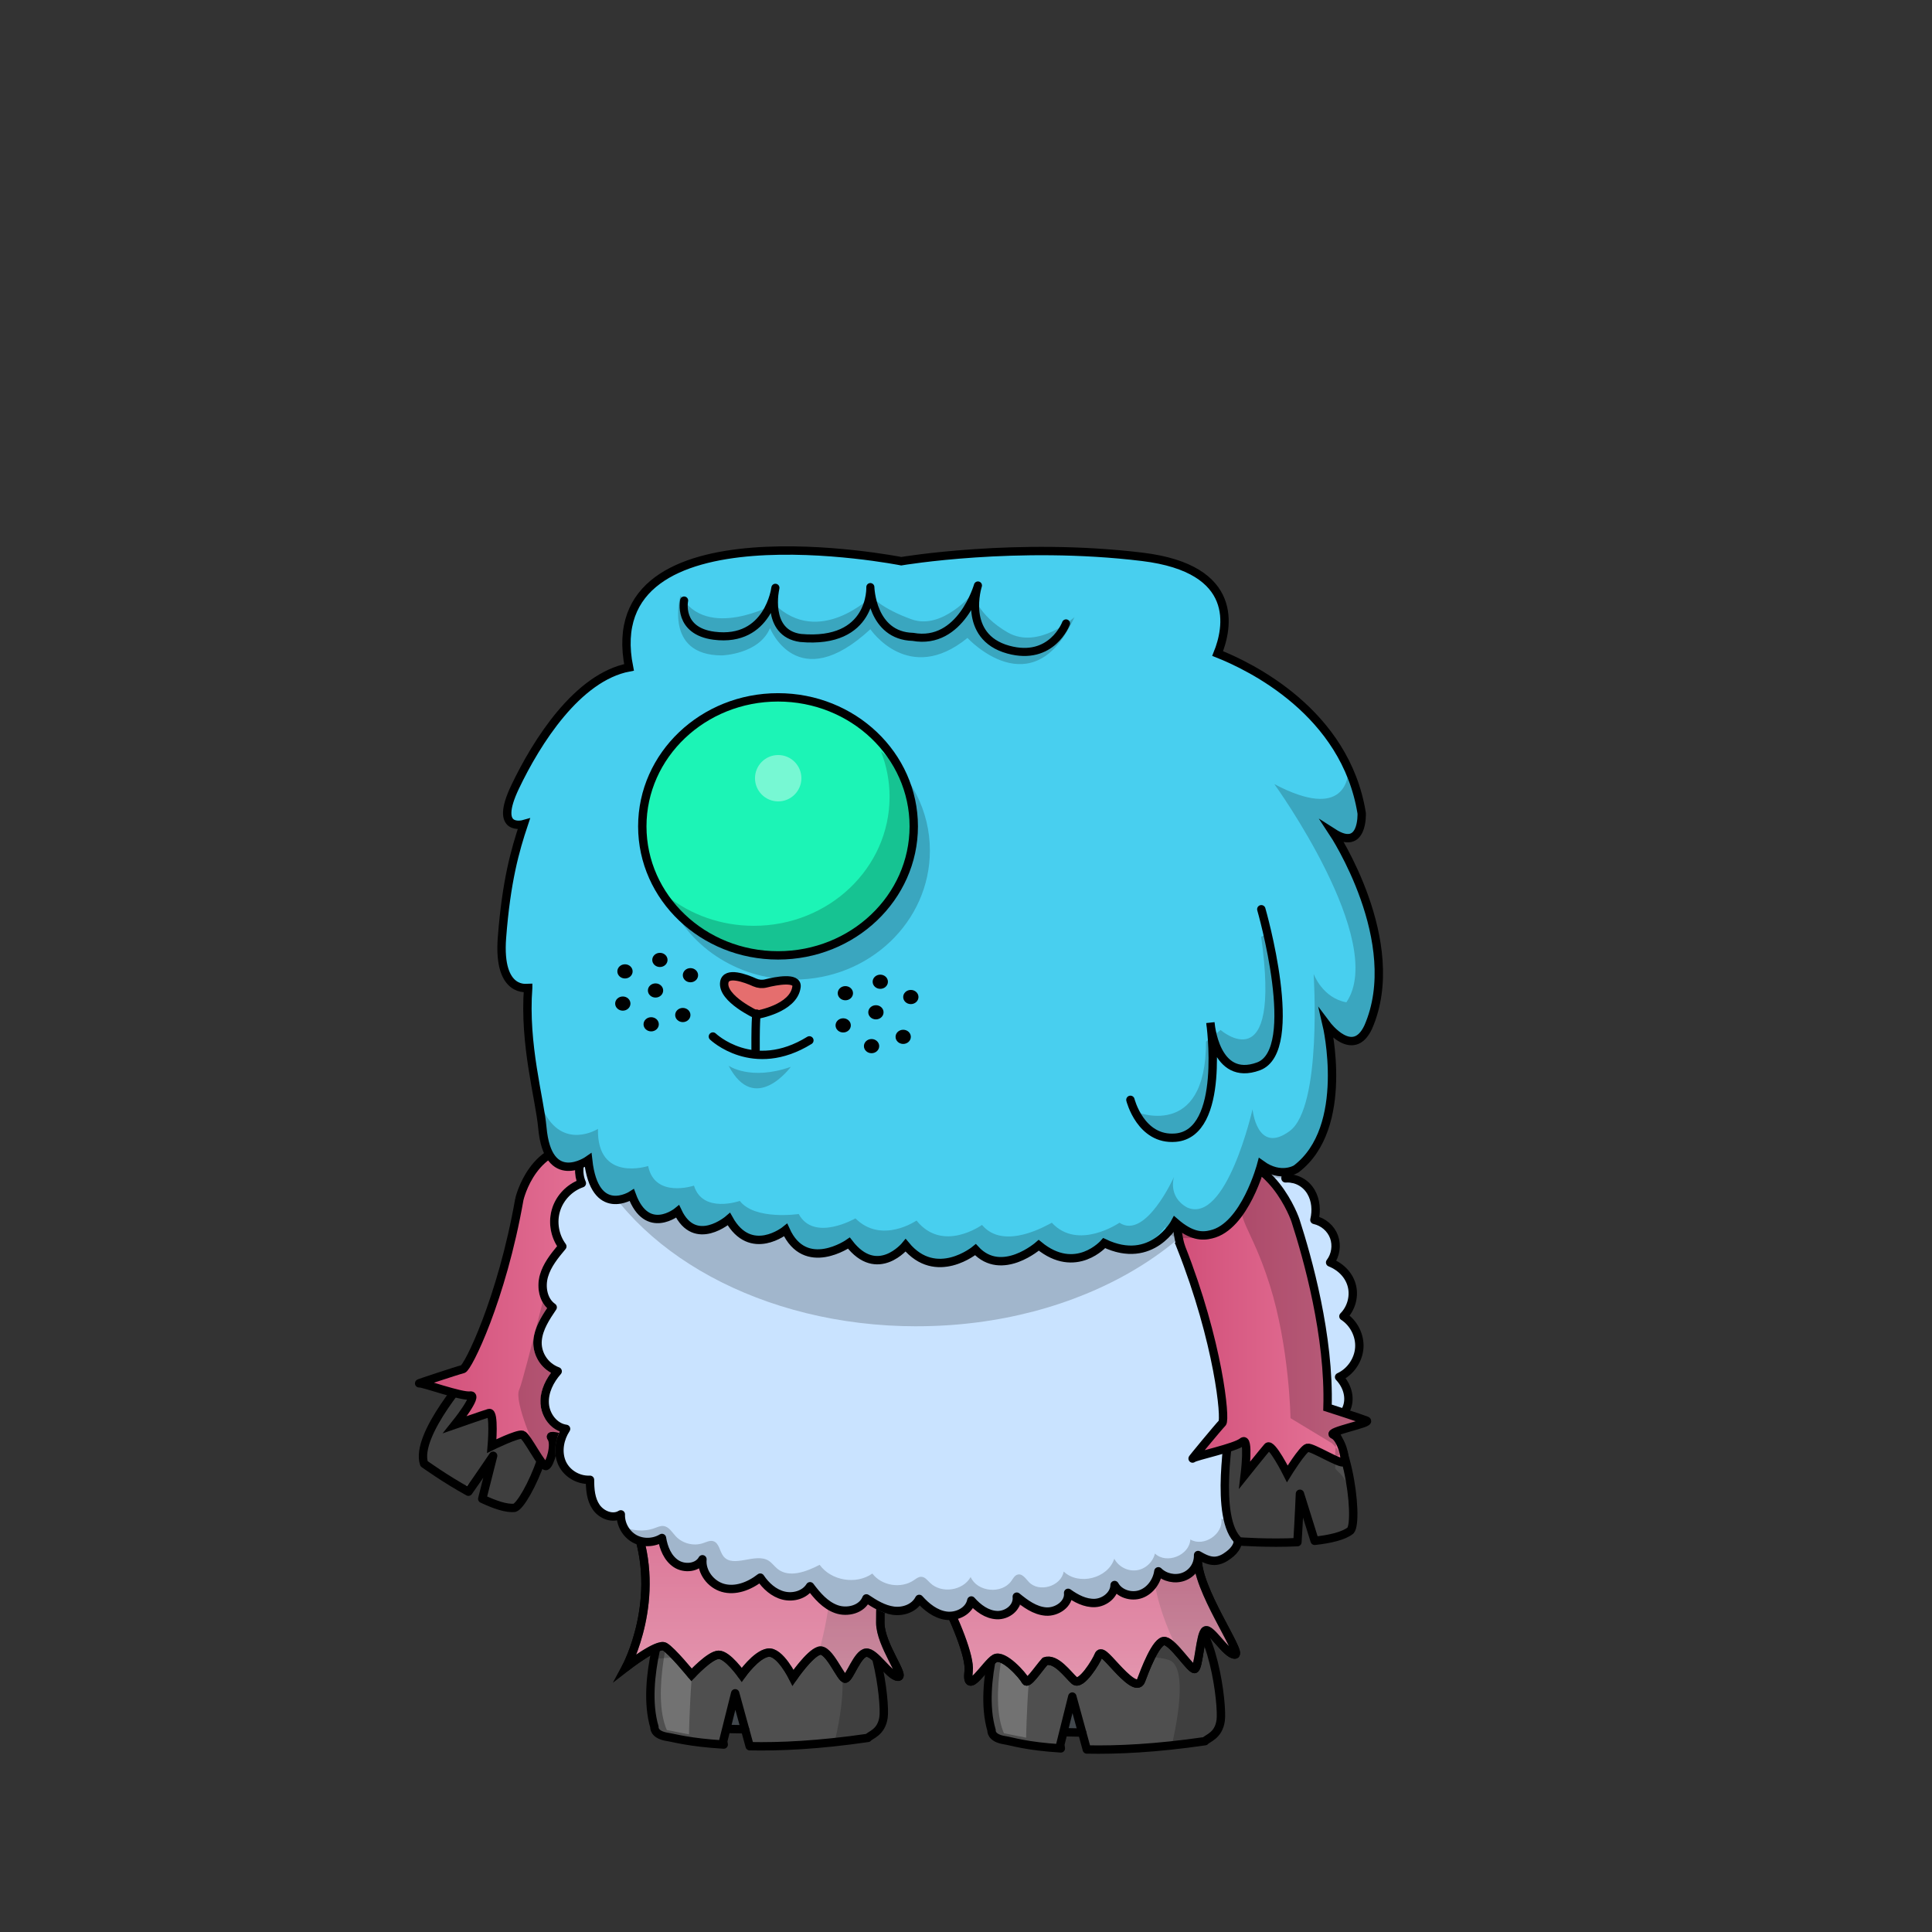 <svg xmlns="http://www.w3.org/2000/svg" xmlns:xlink="http://www.w3.org/1999/xlink" viewBox="0 0 3000 3000" width="100%" height="100%"><rect x="0" y="0" width="3000" height="3000" fill="#333333" stroke="none"/>  <g id="Two-Hoof" class="legs">  <defs>   <style>    .leg-color {     fill: #d14f79;    }   </style>   <linearGradient id="two-hoof-linear-gradient" x1="1441.68" y1="2060.12" x2="1441.68" y2="2614.36" gradientUnits="userSpaceOnUse">    <stop offset="0" stop-color="#fff" stop-opacity="0"/>    <stop offset="1" stop-color="#fff" stop-opacity=".4"/>   </linearGradient>  </defs>  <g>   <g>    <g>     <g>      <polygon points="1141.58 2629.35 1156.9 2685.23 1156.83 2685.25 1128.6 2684.69 1127.8 2684.49 1141.58 2629.35" style="fill: #41474c;"/>      <path d="M1123.8,2708.97c-54.15-3.34-75.83-10.1-87.25-11.86-22.02-3.39-20.33-15.25-20.33-15.25-22.02-74.54,20.33-182.96,20.33-182.96,79.62-22.02,225.32-20.33,274.45-5.08,49.12,15.24,64.37,149.08,60.98,172.8-3.38,23.71-20.33,27.1-24.31,31.99-75.98,11.12-136.57,13.88-183.56,12.9l-7.21-26.28-15.32-55.88-13.78,55.14-4.85,19.4,.85,5.08Z" style="fill: #4f4f4f;"/>     </g>     <g>      <path d="M1156.9,2685.23l7.21,26.28c46.99,.98,107.58-1.78,183.56-12.9,3.98-4.89,20.93-8.28,24.31-31.99,3.39-23.72-11.86-157.56-60.98-172.8-49.13-15.25-194.83-16.94-274.45,5.08,0,0-42.35,108.42-20.33,182.96,0,0-1.69,11.86,20.33,15.25,11.42,1.76,33.1,8.52,87.25,11.86l-.85-5.08,4.85-19.4,13.78-55.14,15.32,55.88Z" style="fill: none; stroke: #000; stroke-linecap: round; stroke-linejoin: round; stroke-width: 13px;"/>      <line x1="1128.6" y1="2684.69" x2="1156.83" y2="2685.25" style="fill: none; stroke: #000; stroke-linecap: round; stroke-linejoin: round; stroke-width: 13px;"/>     </g>    </g>    <path d="M1043.33,2516.97s-32.75,111.81-7.91,169.41l34.45,6.78s2.82-160.38,22.59-185.22l-49.13,9.04Z" style="fill: #fff; opacity: .2;"/>    <path d="M1296.88,2701.06s26.54-107.29-1.13-126.49-277.27,1.13-277.27,1.13l23.72-76.8s123.11-32.19,234.35-11.29c43.48,10.73,63.25,12.42,76.24,62.12s29.93,119.15,11.86,136.66-67.76,14.68-67.76,14.68Z" style="opacity: .2;"/>   </g>   <g>    <g>     <g>      <path d="M1895.46,2671.7c-3.38,23.71-20.33,27.1-24.31,31.99-75.98,11.12-136.57,13.88-183.56,12.9l-7.21-26.28-15.32-55.88-13.78,55.14-4.85,19.4,.85,5.93c-54.15-3.34-75.83-10.95-87.25-12.71-22.02-3.39-20.33-15.25-20.33-15.25-22.02-74.54,20.33-182.96,20.33-182.96,79.62-22.02,225.32-20.33,274.45-5.08,49.12,15.24,64.37,149.08,60.98,172.8Z" style="fill: #4f4f4f;"/>      <polygon points="1665.06 2634.43 1680.38 2690.31 1680.31 2690.33 1652.08 2689.77 1651.28 2689.57 1665.06 2634.43" style="fill: #41474c;"/>     </g>     <g>      <path d="M1680.38,2690.31l7.21,26.28c46.99,.98,107.58-1.78,183.56-12.9,3.98-4.89,20.93-8.28,24.31-31.99,3.39-23.72-11.86-157.56-60.98-172.8-49.13-15.25-194.83-16.94-274.45,5.08,0,0-42.35,108.42-20.33,182.96,0,0-1.69,11.86,20.33,15.25,11.42,1.76,33.1,9.37,87.25,12.71l-.85-5.93,4.85-19.4,13.78-55.14,15.32,55.88Z" style="fill: none; stroke: #000; stroke-linecap: round; stroke-linejoin: round; stroke-width: 13px;"/>      <line x1="1652.08" y1="2689.77" x2="1680.31" y2="2690.33" style="fill: none; stroke: #000; stroke-linecap: round; stroke-linejoin: round; stroke-width: 13px;"/>     </g>    </g>    <path d="M1566.81,2522.05s-32.75,111.81-7.91,169.41l34.45,6.78s2.82-160.38,22.59-185.22l-49.13,9.04Z" style="fill: #fff; opacity: .2;"/>    <path d="M1820.36,2706.15s26.54-107.29-1.13-126.49-277.27,1.13-277.27,1.13l23.72-76.8s123.11-32.19,234.35-11.29c43.48,10.73,63.25,12.42,76.24,62.12s29.93,119.15,11.86,136.66c-18.07,17.51-67.76,14.68-67.76,14.68Z" style="opacity: .2;"/>   </g>   <path class="leg-color" d="M978.95,2136.49s-37.27,115.29,6.78,230.59c44.05,115.29-13.55,221.6-13.55,221.6,0,0,48.75-38.14,59.95-31.8,11.2,6.34,41.7,43.77,41.7,43.77,0,0,28.18-30.79,42.04-31.12s35.89,31.12,35.89,31.12c0,0,22.02-31.44,40.66-34.44s38.96,38.93,38.96,38.93c0,0,25.41-37.43,40.66-41.92s33.88,44.92,40.66,43.42c6.78-1.5,18.64-38.93,32.19-40.43,13.55-1.5,35.58,35.94,49.13,37.43,13.55,1.5-27.11-49.41-27.11-83.85s1.69-139.25,23.72-145.24c22.02-5.99,118.59,176.68,113.51,220.11s27.11-11.98,40.66-19.47c13.55-7.49,44.05,26.95,47.44,34.44s18.64-16.47,30.49-29.95c16.94-5.99,35.58,20.96,45.74,29.95,10.16,8.98,33.88-29.95,37.27-38.93s11.86,1.5,27.11,17.97c15.25,16.47,33.88,34.44,38.96,20.96s23.72-64.38,37.27-61.39,38.96,43.42,45.74,43.42,8.47-55.4,16.94-59.89c8.47-4.49,32.19,37.43,45.74,37.43s-60.99-103.31-57.6-151.23,44.05-184.17,13.55-247.06c-30.49-62.89-164.33-110.8-454.02-110.8s-440.47,76.36-440.47,76.36Z" style="stroke: #000; stroke-linecap: round; stroke-linejoin: round; stroke-width: 13px;"/>   <g style="opacity: .2;">    <path d="M1370.29,2442.99c0-49.98,20.33-68.43,20.33-68.43-83.86-109.09-101.65,39.63-101.65,85.37s-16.94,103.29-16.94,103.29c8.47-4.29,13.55,.9,27.95,27.16,14.4,26.26,16.94,9.32,28.8-12.71s19.48-12.71,50.82,16.94c31.34,29.65-1.69-38.12-9.32-53.36-7.62-15.25,0-48.28,0-98.26Z"/>    <path d="M1907.32,2536.17c-22.87-43.2-63.53-90.64-38.96-168.56,24.56-77.93,28.8-195.67-16.94-224.47-45.74-28.8-155.01-61.84-182.12-62.68,0,0,137.22,51.67,128.75,179.58s-14.4,155.01-3.39,207.53c11.01,52.52,34.73,94.87,34.73,94.87,0,0,22.87,48.28,29.65,16.94,6.78-31.34,4.24-60.99,27.95-37.27s43.2,37.27,20.33-5.93Z"/>   </g>   <path d="M978.95,2136.49s-37.27,115.29,6.78,230.59c44.05,115.29-13.55,221.6-13.55,221.6,0,0,48.75-38.14,59.95-31.8,11.2,6.34,41.7,43.77,41.7,43.77,0,0,28.18-30.79,42.04-31.12s35.89,31.12,35.89,31.12c0,0,22.02-31.44,40.66-34.44s38.96,38.93,38.96,38.93c0,0,25.41-37.43,40.66-41.92s33.88,44.92,40.66,43.42c6.78-1.5,18.64-38.93,32.19-40.43,13.55-1.5,35.58,35.94,49.13,37.43,13.55,1.5-27.11-49.41-27.11-83.85s1.69-139.25,23.72-145.24c22.02-5.99,118.59,176.68,113.51,220.11s27.11-11.98,40.66-19.47c13.55-7.49,44.05,26.95,47.44,34.44s18.64-16.47,30.49-29.95c16.94-5.99,35.58,20.96,45.74,29.95,10.16,8.98,33.88-29.95,37.27-38.93s11.86,1.5,27.11,17.97c15.25,16.47,33.88,34.44,38.96,20.96s23.72-64.38,37.27-61.39,38.96,43.42,45.74,43.42,8.47-55.4,16.94-59.89c8.47-4.49,32.19,37.43,45.74,37.43s-60.99-103.31-57.6-151.23,44.05-184.17,13.55-247.06c-30.49-62.89-164.33-110.8-454.02-110.8s-440.47,76.36-440.47,76.36Z" style="fill: url(#two-hoof-linear-gradient); stroke: #000; stroke-miterlimit: 10; stroke-width: 13px;"/>  </g> </g> <g id="Fuzzball-Body" class="body">  <defs>   <style>    .arm-back {     clip-path: url(#body-mask);    }   </style>   <clipPath id="body-mask">    <path d="M-3.64-3.64V3005.11H3001.72V-3.64H-3.64ZM2117.14,2093.56c-1.41,18.93-12.05,36.43-27.8,46.58,10.09,13.87,13.53,30.67,8.95,45.44-4.32,13.8-15.18,25.01-28.53,30.24,3.54,4.85,6.73,10.75,7.94,17.53,2.33,12.08-2.42,25.75-12.42,35.59-6.57,6.46-15.08,11.35-25.37,14.58,3.94,16.46-.47,34.3-12.05,47.08-10.19,11.37-25.33,17.85-40.61,17.85h-.24c.66,5.49-.29,11.34-2.89,16.73-3.42,7.11-9.54,13.26-18.21,18.29-11.42,6.49-24.58,9.3-37.43,8.16,.21,3.66-.53,7.4-2.22,11.2-2.9,6.35-7.73,11.94-14.79,17.12-8.58,6.64-17.2,10.08-25.61,10.21-7.11,.1-13.66-2.1-20.04-5.2-3.03,13.58-12.56,24.67-26.11,29.58-12.14,4.41-26.01,2.9-37.1-3.52-4.95,14.15-15.61,25.55-28.98,30.36-13.55,4.88-29.17,1.83-39.84-6.67-2.01,3.92-4.89,7.57-8.54,10.75-6.94,6.04-16.01,9.73-24.89,10.11-13.96,.59-26.71-4.98-36.72-11.05-1.46,4.26-3.97,8.29-7.43,11.85-8.33,8.58-20.87,13.36-32.75,12.47-15.05-1.13-27.91-8.57-39.7-17.4-1.41,3.99-3.7,7.74-6.79,11.05-7.29,7.78-18.44,12.35-29.15,11.91-12.71-.52-25.48-6.55-37.34-17.56-7.44,12.04-22.44,18.8-36.49,18.8-1.95,0-3.88-.13-5.77-.39-13.78-1.92-26.96-9.21-40.1-22.22-8.48,9.76-23.18,16.98-41.8,14.48-14.42-1.94-27.06-8.73-38.76-16.24-4.5,6.36-11.3,11.19-19.75,13.92-10.13,3.27-21.6,3.1-31.48-.46-15.95-5.71-28.13-17.91-38.72-31.17-10.42,10.05-26.74,14.25-42.57,10.33-13.27-3.29-25.87-12.11-36-25.08-19.52,13.39-40.51,18.13-58.42,13.02-17.58-5.02-31.15-19.74-35.31-36.5-2.59,1.46-5.46,2.59-8.54,3.34-10.45,2.56-21.94,.61-30.73-5.22-13.19-8.75-19.7-23.08-22.9-35.79-13.59,5.17-29.16,4.21-41.65-2.96-12.34-7.09-21.04-20.02-23.42-33.96-14.1,2.84-29.71-5.07-37.79-16.76-8.16-11.8-10.22-25.86-10.62-39.78-19.48-1.64-36.97-14.12-43.9-32.01-5.84-15.06-4.47-33.32,3.36-49.35-16.18-6.42-28.64-23.66-29.85-42.91-1-15.96,4.73-32.82,16.27-48.21-21.09-11.72-29.03-34.07-27.22-51.57,1.78-18.47,11.88-35.08,21.14-48.93-13.97-13.6-15.8-35.71-11.11-51.94,4.95-17.14,16.08-31.51,26.63-44.26-10.78-17.16-13.78-39.04-7.75-58.33,5.76-18.83,20.02-34.84,37.96-43.05-4.75-16.14-2.12-34.65,7.47-50.75,10.07-16.92,26.13-28.36,43.55-31.24,11.8-29.9,29.82-39.89,43.11-42.96,.03,0,.07-.02,.1-.02,15.37-3.29,31.95,.9,44.23,10.58,5.65-14.8,16.97-26.55,31.74-32.46,15.81-6.46,34.4-5.48,49.58,2.4,29.11-23.11,72.34-25.84,104.61-6.72,12.42-12.65,29.16-20.65,46.75-22.18,17.92-1.56,36.05,3.47,50.52,13.86,32.73-22.05,78.74-21.71,111.34,1.37,.07,.05,.14,.1,.21,.15,.32,.25,1.24,.95,1.74,1.2,.56-.27,1.6-1.09,2.02-1.42,.04-.04,.09-.07,.14-.1,31.93-23.75,80.22-19.89,108.52,7.69,29.07-19.5,70.46-16.9,96.92,6.26,15.5-6.97,32.91-9.74,50.66-8.03,17.98,1.74,34.73,7.92,48.69,17.96,30.67-13.1,69.06-4.37,91.23,20.59,17.15-7.03,37.43-7.8,56.49-2.01,19.1,5.8,35.58,17.75,45.92,33.17,10.29-2.23,19.89-1.03,29.22,3.64,7.92,3.96,15.56,10.23,22.69,18.64,8.02,9.54,20.51,27.96,20.33,50.03,15.88,1.3,30.12,10.15,38.27,24.2,6.98,11.83,9.51,26.92,7.18,42.15,13.37,4.81,24.21,15.37,29.04,28.7,4.67,12.87,3.56,27.26-2.72,39.19,16.15,8.57,27.27,22.47,30.95,39.04,3.52,15.85-.49,33.28-10.27,46.29,14.52,12.28,23.04,31.79,21.63,50.69Z" style="fill: #24ff24;"/>   </clipPath>  </defs>  <g>   <path class="body-color" d="M1036.25,1730.26c-11.61-10.58-28.13-15.35-43.48-12.64-15.35,2.71-29.29,13.03-36.51,26.84-1.55,2.97-2.84,6.06-5.03,8.52-2.71,2.84-6.45,4.26-9.94,5.94-29.29,13.81-45.68,50.06-36.77,81.03-17.16,8.52-30.71,24-36.9,42.06-6.19,18.06-5.16,38.58,3.74,56.51-10.45,13.68-21.16,27.87-25.42,44.51-4.26,16.64-.52,36.64,15.23,45.16-14.06,14.32-24.77,32.9-25.93,52.9-1.16,20,9.16,41.42,28.26,48.51-13.29,11.87-20.13,30.58-17.68,48.26,2.32,17.68,13.93,33.81,30.45,43.09-9.29,15.23-10.97,35.22-3.23,51.35s24.77,27.61,41.8,27.48c-.65,10.19,2.97,20.26,7.61,29.55,4,8.13,9.16,16.13,17.16,20.52,8.52,4.65,18.71,4.52,29.42,1.81-1.16,15.35,6.58,31.1,19.48,39.61,12.9,8.52,30.32,9.42,44.13,2.45,1.03,12.9,8.64,25.03,19.87,31.61,11.23,6.58,25.55,7.23,39.48,1.03,.9,10.84,8.52,20,16.64,27.35,6.19,5.55,13.16,10.84,21.29,12.64,9.55,2.19,19.48-.52,28.77-3.35,5.42-1.68,11.1-3.48,16.13-6.32,2.84-1.94,5.68-3.87,8.52-5.81,6.06,11.48,17.16,20.26,29.81,23.48,12.64,3.23,26.58,.77,37.42-6.32,1.42-.9,2.97-2.06,4.64-1.55,1.16,.26,2.06,1.29,2.71,2.19,8.52,10.58,17.16,21.93,29.55,27.61,18.58,8.39,40.9,1.16,60.26-6.97,10.19,7.35,21.03,14.97,33.68,16.39,16,1.81,31.35-7.1,42.45-18.58,12.52,10.45,27.22,19.1,43.48,20.77,16.26,1.68,33.93-4.52,42.19-17.93,3.48,5.68,9.68,9.16,15.87,11.74,5.68,2.32,11.48,4,17.68,4.39,15.23,.9,30.71-8.13,35.74-22.45,8.77,6.97,18.45,12.9,29.16,16,10.71,3.1,22.45,3.35,32.77-1.03,10.32-4.26,18.84-13.42,20.13-25.93,5.29,8.77,16.13,12.77,26.32,13.42,9.29,.52,18.97-1.16,27.1-5.94,8-4.77,14.32-12.9,15.74-20.77,6.97,13.03,23.74,19.48,38.06,15.74,14.32-3.74,25.42-16.9,28-31.48,8.77,3.48,17.68,6.71,27.1,7.35,9.42,.65,19.35-2.06,25.81-8.9,5.81-6.19,7.87-14.71,9.42-23.1,17.03,8.39,38.84,6.19,53.68-5.68,7.74-6.06,13.81-16.26,10.45-25.55,15.61-1.03,32.51-2.71,43.74-13.55,6.45-6.19,10.06-14.84,11.87-24,2.97-4.52,8.9-5.55,14.06-6.97,25.42-6.97,44.26-32.9,42.97-59.22-.13-1.42-.13-3.1,.65-4.26,.9-1.29,2.58-1.81,4.13-2.32,12.26-4,22.45-13.93,26.71-26.06,4.26-12.13,2.58-26.32-4.52-37.03,11.1-6.97,21.55-15.74,26.97-27.61,7.1-15.35,4.13-34.71-7.1-47.22,15.61-9.55,25.29-27.48,26.45-45.8,1.16-18.32-5.81-36.64-18.06-50.06,9.81-12.39,13.68-29.29,10.06-44.64-3.61-15.35-14.58-28.77-30.71-36,7.61-11.87,9.29-27.35,4.39-40.51-4.9-13.16-16.13-23.87-30.32-29.29,1.29-12.9-.9-26.45-7.74-37.42s-18.84-19.1-31.22-19.48c-4.64-2.97-5.03-9.55-5.94-14.97-2.58-16.13-13.03-29.68-23.22-42.45-5.16-6.45-10.45-13.16-17.29-17.93s-15.35-7.74-23.1-6.58c-18.71-3.23-32.64-18.84-49.93-26.58-16-7.23-34.97-7.48-51.09-.77-1.29,.52-2.71,1.16-4,.77-.9-.26-1.55-.9-2.19-1.55-21.03-19.87-51.74-29.16-80.25-24.26-1.68,.26-3.74,1.03-3.48,3.87-15.74-9.29-32.9-17.03-50.97-19.61-18.19-2.45-37.68,.77-52.38,11.61-13.68-10.32-29.68-18.32-46.71-20.26-17.03-1.94-35.35,2.71-48,15.87-14.84-14.97-34.71-24.64-55.48-27.22-20.9-2.58-42.45,2.06-60.51,13.03-6.84-7.23-16.9-10.32-26.45-12.64-14.71-3.74-29.93-6.58-45.16-5.16-15.23,1.42-30.45,7.35-40.26,18.97-13.68-9.55-30.84-14.19-47.48-12.77-16.64,1.42-32.77,8.9-43.74,21.68-5.16,.13-9.81-2.71-14.32-5.16-16.13-8.64-34.71-13.03-52.9-11.35-18.19,1.68-36,9.55-48.51,22.84-4.26-3.87-10.45-5.16-16.13-5.29-24.64-1.03-48.13,13.42-59.09,39.87Z" style="fill: #c9e3ff;"/>   <path id="Lines" d="M950.97,1757.61c-36,3.1-61.93,46.58-47.48,79.74-18.84,6.45-34.19,22.32-40,41.29-5.94,18.97-2.19,40.77,9.68,56.77-11.61,13.93-23.48,28.26-28.51,45.68-5.03,17.42-1.29,38.58,13.55,48.9-10.58,15.61-21.55,32.13-23.35,50.84-1.94,18.71,8.77,40.26,31.1,48.51-12.26,13.81-21.29,31.74-20.13,50.19,1.16,18.45,14.71,36.77,33.16,39.22-9.81,14.97-13.55,34.45-7.1,51.09,6.45,16.64,24.39,28.9,44.26,28,0,14.71,1.16,30.32,9.55,42.45,8.39,12.13,25.81,19.1,38.32,11.23-.65,14.97,7.74,30.06,20.77,37.55,13.03,7.48,30.19,6.97,43.1-.9,2.45,15.35,8.77,31.22,21.81,39.87,13.03,8.64,33.55,6.71,41.03-6.84-1.94,19.61,12.77,38.97,31.74,44.39,18.97,5.42,40.39-2.06,58.06-15.87,8.64,12.9,21.03,24.13,36.13,27.87s32.9-1.16,41.16-14.45c10.97,14.58,23.48,29.29,40.77,35.48,17.16,6.19,40,.39,46.71-16.64,12.9,8.64,26.58,17.03,41.93,19.1s32.77-3.87,40.13-18.32c11.23,12.52,25.16,23.74,41.8,26.06,16.64,2.32,35.74-7.1,39.1-23.61,10.45,11.87,24.13,22.06,39.87,22.71s32.51-11.74,30.71-28.64c13.29,10.84,28,21.81,45.16,23.1,17.16,1.29,36.39-12,34.58-29.03,12.26,8.77,26.45,16.39,41.55,15.74s30.45-12.77,30.58-27.87c7.48,13.68,26.06,19.35,40.77,14.06,14.71-5.29,25.03-19.87,27.22-35.35,9.94,9.81,25.68,13.29,38.84,8.52s23.22-17.29,22.84-33.81c7.87,4.52,16.39,9.16,25.42,9.03,8-.13,15.48-4,21.81-8.9,5.29-3.87,10.06-8.64,12.77-14.58,2.19-4.9,2.84-10.45-1.55-16.9,14.58,4.13,30.71,2.06,43.87-5.42,6.45-3.74,12.39-8.77,15.61-15.48,3.23-6.71,3.48-15.1-.65-21.42,16.39,3.48,34.32-2.32,45.42-14.71,11.23-12.39,15.1-30.97,8.64-47.22,10.71-2.45,21.16-6.97,29.03-14.71,7.87-7.74,12.64-19.1,10.58-29.81-1.55-8.64-7.1-16-13.16-22.32,15.48-2.06,29.29-13.68,33.93-28.52,4.64-14.97-.26-32.26-12.77-45.42,17.55-8,29.93-26.06,31.35-45.16,1.42-19.1-8.52-38.84-24.64-49.16,11.74-11.74,17.03-29.68,13.42-45.93-3.61-16.26-15.74-30.32-34.06-37.68,8.52-11.1,10.84-26.58,6.06-39.74s-16.64-23.35-30.45-26.32c3.48-14.58,2.32-30.58-5.29-43.48-7.48-12.9-21.93-22.19-39.61-21.03,2.58-18.84-6.06-37.68-18.32-52.26-5.81-6.84-12.64-13.03-20.64-17.03-8-4-17.42-5.68-29.29-1.94-19.35-33.68-66.45-48-101.29-30.71-20.39-26.58-60.26-35.87-90.19-21.03-27.74-21.81-68.38-25.68-99.74-9.68-24.9-24.77-68.38-27.87-96.51-5.42-25.16-28.77-73.16-33.93-103.87-11.1-1.81,1.42-3.87,2.97-6.19,2.84-2.06,0-3.87-1.29-5.55-2.58-31.35-22.19-76.77-22.06-107.74,1.42-13.68-11.35-32-17.03-49.8-15.48-17.81,1.55-34.71,10.45-46.19,24.13-31.22-21.42-76.64-19.1-105.03,6.19-14.06-8.9-32.39-10.58-47.87-4.26-15.48,6.19-27.61,20-30.84,38.84-10.71-13.55-29.29-20.26-46.19-16.64-16.77,3.87-30.97,17.68-39.87,42.58Z" style="fill: none; stroke: #000; stroke-linecap: round; stroke-linejoin: round; stroke-width: 13px;"/>   <path id="Shadows" d="M2025.63,2279.27c-11.1,28.9-45.29,46.84-75.48,39.61-1.68,25.16-29.03,45.29-53.68,39.48,3.48,23.87-27.48,44.39-48.13,32.13-1.29,24.64-37.03,38.97-54.97,21.81-3.1,13.42-15.1,24.39-28.64,26.06-13.68,1.81-28-5.68-34.45-17.93-9.94,30.58-55.22,42.06-78.58,19.87-4,22.97-38.32,33.29-54.19,16.13-4.9-5.29-10.06-13.16-17.03-11.48-4.77,1.03-7.23,5.94-10.06,9.94-14.84,20.9-52.77,17.29-63.22-6.06-12,21.42-45.55,26.19-63.09,8.9-4.13-4-8.13-9.42-13.93-9.29-4.13,0-7.61,2.97-11.1,5.29-19.87,13.55-49.93,8.77-64.51-10.32-25.03,17.68-63.87,11.23-81.8-13.55-20.77,10.71-47.48,20.9-65.55,6.19-4.77-3.87-8.39-9.16-13.55-12.52-20.9-13.16-55.35,12.39-70.45-7.1-5.94-7.74-6.45-20.77-15.87-23.35-5.16-1.42-10.45,1.42-15.61,3.1-14.58,5.03-32,.65-42.58-10.84-5.68-6.19-10.58-14.84-18.97-15.74-4.64-.52-9.16,1.68-13.55,3.23-16.64,6.19-35.87,4.65-51.48-3.87,11.1,21.42,40.39,30.97,62.06,20.39-2.84,14.58,4.77,30.45,17.81,37.55,13.03,6.97,30.58,4.52,41.03-5.94,3.35,19.74,18.84,36.9,38.06,42.32s41.42-1.03,54.58-16c12.77,29.42,57.55,38.19,80.51,15.74,13.29,31.87,60.13,43.09,86.58,20.9,24.77,17.68,59.61,20,86.58,5.94,20.13,22.45,58.32,25.16,81.42,5.94,21.29,20.13,60.77,15.23,76.38-9.55,20.13,21.93,61.55,17.03,75.87-9.03,19.87,18.19,56,13.29,70.19-9.55,22.19,15.61,58.19,1.94,64.38-24.39,23.22,13.03,57.16-3.1,61.8-29.29,21.81,13.03,54.58-1.81,59.22-26.84,28,3.48,57.16-15.87,64.9-43.09,27.1-3.23,48.9-29.68,39.1-64.77Z" style="isolation: isolate; opacity: .2;"/>     </g>  <path id="neck-shadow" d="M1423.29,2059.41c255.13,0,468.63-130.04,522.85-304.25-3.61-.96-7.3-1.3-10.83-.77-18.71-3.23-32.64-18.84-49.93-26.58-16-7.23-34.97-7.48-51.09-.77-1.29,.52-2.71,1.16-4,.77-.9-.26-1.55-.9-2.19-1.55-21.03-19.87-51.74-29.16-80.25-24.26-1.68,.26-3.74,1.03-3.48,3.87-15.74-9.29-32.9-17.03-50.97-19.61-18.19-2.45-37.68,.77-52.39,11.61-13.68-10.32-29.68-18.32-46.71-20.26s-35.35,2.71-48,15.87c-14.84-14.97-34.71-24.64-55.48-27.22-20.9-2.58-42.45,2.06-60.51,13.03-6.84-7.23-16.9-10.32-26.45-12.64-14.71-3.74-29.93-6.58-45.16-5.16-15.23,1.42-30.45,7.35-40.26,18.97-13.68-9.55-30.84-14.19-47.48-12.77-16.64,1.42-32.77,8.9-43.74,21.68-5.16,.13-9.81-2.71-14.32-5.16-16.13-8.64-34.71-13.03-52.9-11.35-18.19,1.68-36,9.55-48.51,22.84-4.26-3.87-10.45-5.16-16.13-5.29-24.64-1.03-48.13,13.42-59.09,39.87-11.61-10.58-28.13-15.35-43.48-12.64s-29.29,13.03-36.51,26.84c-1.55,2.97-2.84,6.06-5.03,8.52-2.71,2.84-6.45,4.26-9.94,5.94-12.36,5.83-22.41,15.66-29.24,27.4,68.66,158.33,271.57,273.11,511.24,273.11Z" style="opacity: .2;"/> </g> <g id="Hoof-Pink" class="arms">  <defs>   <style>    @keyframes swing-back{     0% { transform: rotate(0deg); }     30% { transform: rotate(20deg); }     100% { transform: rotate(0deg); }    }    @keyframes swing-front {     0% { transform: rotate(20deg); }     70% { transform: rotate(0deg); }     100% { transform: rotate(20deg); }    }    #arm-back-wrapper {     transform-origin: 900px 1877px;     animation-duration: .5s;     animation-name: swing-back;     animation-fill-mode: forwards;     animation-iteration-count: infinite;    }    #arm-front-wrapper {     transform-origin: 1932px 1904px;     animation-duration: .5s;     animation-name: swing-front;     animation-fill-mode: forwards;     animation-iteration-count: infinite;    }   </style>   <linearGradient id="hoof-arms-linear-gradient" x1="650.85" y1="2028.18" x2="982.76" y2="2028.18" gradientUnits="userSpaceOnUse">    <stop offset="0" stop-color="#d14f79"/>    <stop offset="1" stop-color="#e8799c"/>   </linearGradient>   <linearGradient id="hoof-arms-linear-gradient-2-78" x1="1827.66" y1="2046.33" x2="2122.73" y2="2046.33" xlink:href="#hoof-arms-linear-gradient"/>  </defs>  <g id="Pink-Hoof">   <g class="arm-back">    <g id="arm-back-wrapper">     <path d="M841.12,2173.78c-36.3-31.25-108.37-45.07-108.37-45.07,0,0-89.45,99.01-74.22,144.17,0,0,33.15,23.85,68.82,43.44,17.14-24.21,38.4-55.81,38.4-55.81l-16.91,66.84c19.57,9.25,38.04,15.48,50.26,13.96,17.58-5.31,78.32-136.28,42.02-167.52Z" style="fill: #4f4f4f; stroke: #000; stroke-linecap: round; stroke-linejoin: round; stroke-width: 13px;"/>     <path class="arm-color" d="M806.44,1862.27s21.21-93.56,106.48-81.32c85.28,12.24,70.45,122.7,65.97,141.12-13.99,57.49-47.85,177.89-108.73,269.84,0,0,35.12,40.94,41.02,48.86,5.9,7.92-62.64-18.68-55.17-8.55,7.47,10.14-1.93,41.48-7.91,44.18-5.99,2.7-29.74-46.15-36.94-48.47-7.2-2.32-47.55,17.51-47.55,17.51,0,0,4.55-53.9-4.27-51.27-8.81,2.63-52.89,18.02-52.89,18.02,0,0,37.87-47.2,23.67-45.21-14.2,2-73.96-20.06-79-18.91s60.13-20.39,67.68-22.12c7.55-1.73,60.25-107.8,87.64-263.69Z" style="fill: url(#hoof-arms-linear-gradient); stroke: #000; stroke-miterlimit: 10; stroke-width: 13px;"/>     <path d="M950.15,1800.59s-40.66-15.25-64.38,60.99-71.15,277.83-79.62,296.47,27.11,96.56,27.11,96.56c0,0-8.47-33.88-47.44-16.94,0,0-20.33,6.78-20.33-15.25s5.08-35.58-25.41-23.72-28.8,3.39-16.94-11.86-1.69-22.02-13.55-22.02-37.27,45.74-37.27,45.74c0,0-30.49,55.91-6.78,72.85s47.44,25.41,47.44,25.41c0,0,13.55,1.69,30.49-20.33s20.33-16.94,15.25,3.39-16.94,38.96,3.39,44.05,40.66,8.47,50.82-8.47,18.64-40.66,18.64-40.66c0,0,22.02-11.86,25.41-27.11s-5.08-35.58,28.8-23.72-14.28-35.62-15.61-44.07,37.63-60.97,37.63-60.97c0,0,128.75-255.81,42.35-330.35Z" style="opacity: .2;"/>    </g>   </g>   <g class="arm-front">    <g id="arm-front-wrapper">     <path d="M2039.46,2193.63c-52.52-8.47-128.75,20.33-128.75,20.33,0,0-27.11,145.69,13.55,179.58,0,0,45.23,3.31,90.37,1.11,2.15-32.87,3.91-75.14,3.91-75.14l22.85,73.08c23.9-2.62,45-7.46,55.67-16,13.55-15.25-5.08-174.49-57.6-182.96Z" style="fill: #4f4f4f; stroke: #000; stroke-linecap: round; stroke-linejoin: round; stroke-width: 13px;"/>     <path id="arm-color-2" data-name="arm-color" d="M1833.74,1936.1s-31.2-91.78,47.72-126.65,124.44,68.03,130.32,86.27c18.36,56.9,52.93,178.51,49.56,290.02,0,0,51.4,16.52,60.57,20.19s-63.08,17.28-51.4,22.03c11.68,4.74,20.19,36.71,16.52,42.22s-49.56-23.86-56.9-22.03c-7.34,1.84-31.2,40.38-31.2,40.38,0,0-24.49-48.79-30.6-41.83s-35.48,43.67-35.48,43.67c0,0,7.35-60.77-3.67-51.49-11.02,9.28-73.43,22.13-77.1,25.8s40.38-49.56,45.89-55.07c5.51-5.51-5.51-124.82-64.24-273.5Z" style="fill: url(#hoof-arms-linear-gradient-2-78); stroke: #000; stroke-miterlimit: 10; stroke-width: 13px;"/>     <path d="M1993.72,1861.58s-52.52-69.46-64.38-16.94,11.86,54.21,42.35,150.78,32.19,206.68,32.19,206.68l64.38,38.96s28.92,27.54-4.17,17.16-36.48-10.38-50.04,11.64-25.41,6.78-32.19-8.47-15.25-15.25-28.8,3.39-23.72,11.86-22.02-6.78-22.02-13.55-30.49-10.16,1.69,79.62,1.69,79.62c0,0-5.08,69.46,42.35,69.46h47.44s20.33,0,23.72-15.25,3.39-52.52,20.33-3.39c0,0,5.08,15.25,28.8,10.16s42.35-3.39,35.58-52.52-28.8-50.82-27.11-57.6-8.47-60.99,28.8-67.76-3.39-15.25-3.39-15.25c0,0-49.13,10.16-38.96-64.38,7.27-53.35-6.78-130.45-66.07-269.36Z" style="opacity: .2;"/>    </g>   </g>  </g> </g> <g id="Blue-Feather" class="head">  <g>   <path class="head-color" d="M820.14,1533.86c-6.8,88.09,18,172.46,22,216.85,8.47,94.82,71.16,50.82,71.16,50.82,10.16,91.48,67.76,54.21,67.76,54.21,23.72,64.41,71.15,25.41,71.15,25.41,27.11,57.6,79.63,11.86,79.63,11.86,33.88,60.94,88.09,16.94,88.09,16.94,30.5,67.77,98.26,20.33,98.26,20.33,44.09,57.6,88.09,3.39,88.09,3.39,47.43,57.6,108.43,6.78,108.43,6.78,40.66,44.04,98.26-6.78,98.26-6.78,57.64,47.44,101.64-3.39,101.64-3.39,74.54,35.58,110.12-32.19,110.12-32.19,25.41,22.03,42.35,22.03,55.91,18.64,52.51-11.86,77.92-108.42,77.92-108.42,30.5,22.02,54.22,6.77,54.22,6.77,84.7-64.37,47.43-223.62,47.43-223.62,0,0,40.66,54.21,64.38,3.39,57.6-132.14-54.46-301.79-54.46-301.79,47.2,30.27,44.29-30.26,44.29-30.26-25.21-156.86-173.14-228-223.66-248,15.81-39.12,35.75-131.54-116.85-150.12-194.83-23.71-374.4,6.78-374.4,6.78,0,0-474.59-93.89-422.78,164.82-80.07,15.28-143.42,115.48-176.94,185.86-33.88,71.16,13.55,57.6,13.55,57.6-13.55,40.66-27.1,88.1-33.88,176.19-6.78,88.09,40.66,77.93,40.68,77.93Z" style="fill: #48cfef; stroke: #000; stroke-linecap: round; stroke-miterlimit: 10; stroke-width: 13px;"/>   <path d="M1755.29,1707.83s15.79,63.25,70,58.73c78.82-6.57,54.22-178.45,54.22-178.45,0,0,6.78,92.66,74.54,67.77,67.76-24.89,4.51-244,4.51-244" style="fill: none; stroke: #000; stroke-linecap: round; stroke-miterlimit: 10; stroke-width: 13px;"/>   <path d="M1762.07,1725.86c15.81,29.4,45.17,38.4,45.17,38.4,76.8,27.1,83.58-133.27,83.58-133.27,11.29,18.07,47.44,56.48,85.84-4.52,20.65-32.8,7.98-111.32-8.14-176.9l-10.2,5.08c32,227.39-63,144.72-63,144.72l-22.59,18.07c0,155.85-110.68,108.42-110.66,108.42Z" style="isolation: isolate; opacity: .2;"/>   <path d="M1062.3,932.48s-10.17,47.43,46.61,54.69c84.64,10.81,95.13-74.46,95.13-74.46,0,0-16.53,70.29,39,77.93,112.44,10.11,108.44-79,108.44-79,0,0,1.68,75.59,66.06,77.28,74.58,13.55,101-79.8,101-79.8,0,0-25.89,79.53,47.11,99.61,67.67,18.59,89.67-40.7,89.67-40.7" style="fill: none; stroke: #000; stroke-linecap: round; stroke-linejoin: round; stroke-width: 12.54px;"/>   <path d="M1502.28,990.6c-91.48,74.54-150.77-13.55-150.77-13.55-113.51,105.04-155.86-1.69-155.86-1.69-16.94,40.66-74.54,42.35-74.54,42.35-91.48,0-64.38-93.18-64.38-93.18,40.7,71.16,145.7,13.56,145.7,13.56,69.45,67.76,150.77-11.86,150.77-11.86,0,0,15.24,18.63,62.68,35.57s94.87-40.66,94.87-40.66c0,0,6.79,33.89,54.22,61s103.34-23.71,103.34-23.71c-64.38,142.3-166.03,32.14-166.03,32.17Z" style="isolation: isolate; opacity: .2;"/>   <path d="M841,1729.15s2.82,41.21,11.86,64.37,32.2,20.91,49.7,14.69c17.5-6.22,12.42,14.11,15.24,16.37,7.35,44.05,44.61,39.54,54.78,36.71,10.17-2.83,6.17,1.13,10.17,.56,10.16,31.06,45.17,30.5,55.9,28.24,10.73-2.26,15.25-5.65,15.25-5.65,0,0,3.95,16.94,29.36,24.85,9.6,2.98,17.18,.97,22.9-2.68,10.18-.38,20.13-3.14,29.06-8.05,33.88,60.94,88.09,16.94,88.09,16.94,30.49,67.76,98.26,20.33,98.26,20.33,44.09,57.6,88.09,3.39,88.09,3.39,47.43,57.6,108.43,6.77,108.43,6.77,40.65,44.05,98.25-6.77,98.25-6.77,57.6,47.43,101.65-3.39,101.65-3.39,44.05,33.88,91.48-30.5,91.48-30.5,6.78,20.38,27.11,17,44.05,17,57.6,0,108.42-108.43,108.42-108.43,10.12,23.72,44,13.56,44,13.56,84.71-64.4,57.6-230.4,57.6-230.4,0,0,40.66,54.21,64.38,3.38,57.6-132.14-54.46-301.78-54.46-301.78,47.19,30.26,44.29-30.26,44.29-30.26-4.16-26.12-12.13-51.5-23.65-75.31-.03,14.48-5.79,82.26-115.27,24.48,0,0,176.19,243.96,111.82,338.83-37.27-6.78-50.83-44.05-50.83-44.05,0,0,13.55,206.73-37.27,244-50.82,37.27-57.6-33.88-57.6-33.88,0,0-40.64,179.58-101.64,152.47-30.5-16.94-20.33-47.43-20.33-47.43,0,0-44.05,98.25-84.71,71.15,0,0-64.35,44.05-105,0-6.78,3.39-74.55,44.05-108.43,3.39,0,0-60.99,44.04-101.65-6.78,0,0-54.21,37.27-94.87-3.39,0,0-64.37,37.23-88.09-6.77,0,0-67.76,10.16-91.48-20.33,0,0-57.6,20.28-71.15-23.72,0,0-60.99,20.33-71.16-30.5,0,0-79.62,25.98-77.93-57.6,0,0-54.74,34.45-85-29.1,.11,.67,.23,1.34,.33,2,.49,3.18,1.31,6.31,2.46,9.32l-5.3-6.03Z" style="isolation: isolate; opacity: .2;"/>  </g> </g> <g id="Green-Eye" class="face">  <defs>   <style>    .eye-blink, .eye-pupil {     opacity: 0;    }    @keyframes blink-shut {     0% { opacity: 0; }     40% { opacity: 0; }     41% { opacity: 1; }     50% { opacity: 1; }     51% { opacity: 0; }     100% { opacity: 0; }    }    @keyframes blink-open {     0% { opacity: 1; }     40% { opacity: 1; }     41% { opacity: 0; }     50% { opacity: 0; }     51% { opacity: 1; }     100% { opacity: 1; }    }    .eye-blink {     animation-duration: 2s;     animation-name: blink-shut;     animation-fill-mode: forwards;     animation-iteration-count: infinite;    }    .eye-pupil {     animation-duration: 2s;     animation-name: blink-open;     animation-fill-mode: forwards;     animation-iteration-count: infinite;    }   </style>  </defs>  <g>   <g>    <path d="M1172.17,1525.6c5.31,2.33,11.22,2.89,16.98,1.5,16.35-4.09,49.62-10.43,47.67,5.24-4.29,34.02-61.74,43.41-61.74,43.41,0,0-54.3-24.95-50.44-50.33,2.69-17.56,32.75-6.49,47.53,.19Z" style="fill: #e56e6e; stroke: #000; stroke-linecap: round; stroke-linejoin: round; stroke-width: 13px;"/>    <path d="M1106.98,1609.53s62.49,59.98,149.82,5.97" style="fill: none; stroke: #000; stroke-linecap: round; stroke-linejoin: round; stroke-width: 13px;"/>    <path d="M1173.27,1629.78c-.24-54.4,1.76-55.79,1.76-55.79" style="fill: none; stroke: #000; stroke-linecap: round; stroke-linejoin: round; stroke-width: 13px;"/>   </g>   <g>    <ellipse cx="1312.69" cy="1542.24" rx="11.86" ry="11.01"/>    <ellipse cx="1366.9" cy="1524.45" rx="11.86" ry="11.01"/>    <ellipse cx="1360.12" cy="1571.89" rx="11.86" ry="11.01"/>    <ellipse cx="1353.35" cy="1624.41" rx="11.86" ry="11.01"/>    <ellipse cx="1402.48" cy="1610.01" rx="11.86" ry="11.01"/>    <ellipse cx="1414.34" cy="1548.17" rx="11.86" ry="11.01"/>    <ellipse cx="1309.3" cy="1592.22" rx="11.86" ry="11.01"/>    <ellipse cx="970.48" cy="1508.36" rx="11.86" ry="11.01"/>    <ellipse cx="1024.69" cy="1490.57" rx="11.86" ry="11.01"/>    <ellipse cx="1017.91" cy="1538.01" rx="11.86" ry="11.01"/>    <ellipse cx="1011.14" cy="1590.52" rx="11.86" ry="11.01"/>    <ellipse cx="1060.27" cy="1576.12" rx="11.86" ry="11.01"/>    <ellipse cx="1072.13" cy="1514.29" rx="11.86" ry="11.01"/>    <ellipse cx="967.09" cy="1558.34" rx="11.86" ry="11.01"/>   </g>   <path d="M1131.42,1654.9s33.88,23.72,96.56,1.69c0,0-55.91,76.24-96.56-1.69Z" style="opacity: .2;"/>   <g>    <ellipse cx="1208.12" cy="1283.18" rx="210.76" ry="200.32" style="fill: #1cf4b6; stroke: #000; stroke-miterlimit: 10; stroke-width: 13px;"/>    <path d="M1367.83,1166.65c8.71,21.97,13.49,45.76,13.49,70.62,0,110.64-94.36,200.32-210.76,200.32-51.21,0-98.15-17.37-134.67-46.23,30.05,75.79,107.03,129.7,197.27,129.7,116.4,0,210.76-89.69,210.76-200.32,0-61.96-29.6-117.35-76.09-154.09Z" style="opacity: .2;"/>    <path class="eye-pupil" d="M1152.1,1336.95c74.45-73.88,34.83-146.13,22.6-164.52l-4.47-.63c-16.85,14.29-74.9,72.77-23.78,164.36l5.66,.8Z"/>    <circle cx="1208.37" cy="1208.41" r="36" style="fill: #fff; opacity: .4;"/>   </g>   <line class="eye-blink" x1="1122.95" y1="1250.01" x2="1197.49" y2="1256.78" style="fill: none; stroke: #000; stroke-linecap: round; stroke-linejoin: round; stroke-width: 22px;"/>  </g> </g></svg>